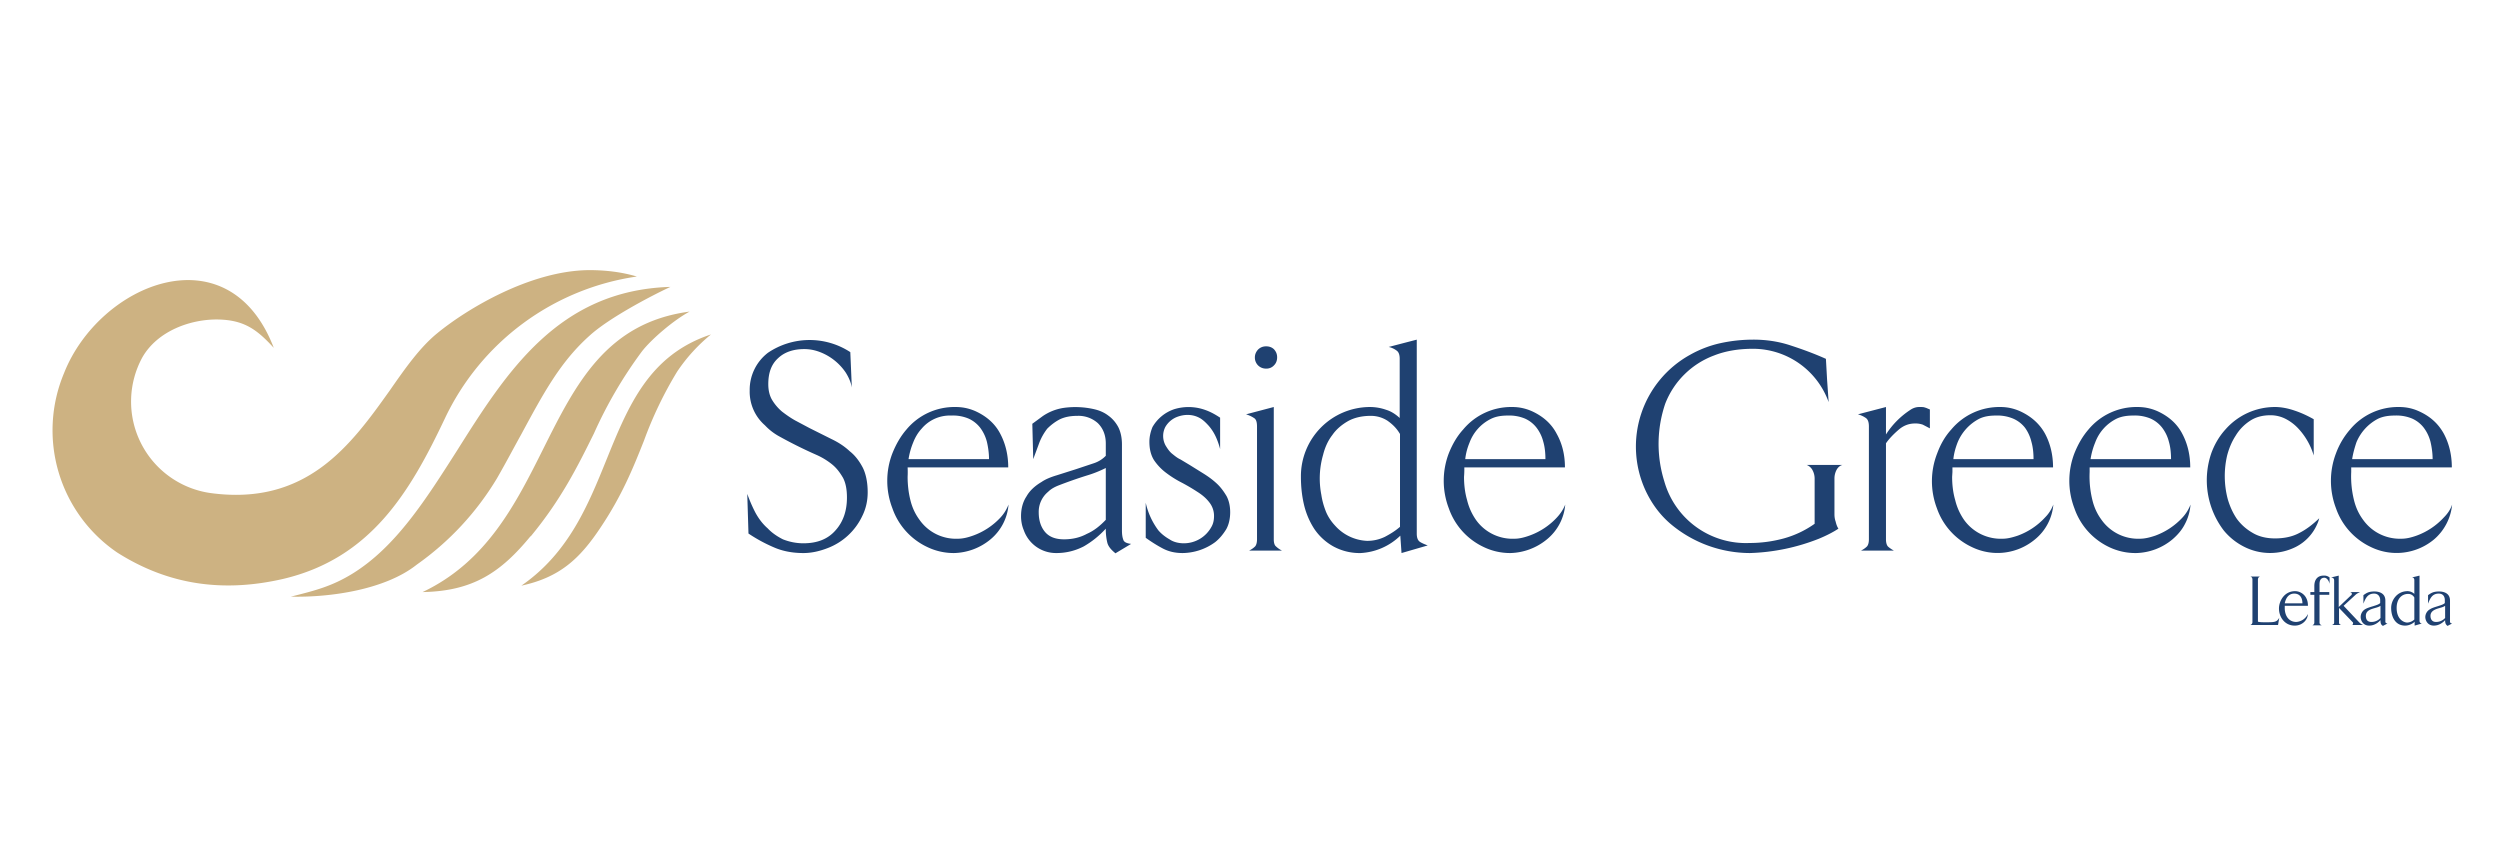 <?xml version="1.0" encoding="UTF-8"?>
<svg xmlns="http://www.w3.org/2000/svg" width="82" height="28" viewBox="0 0 82 28" fill="none">
  <path fill="#cdb282" fill-rule="evenodd" d="M2.1 12.24c1.16-2.94 5.4-4.69 6.88-.83-.54-.59-.96-.91-1.81-.93-.91-.02-2 .37-2.5 1.24a3.03 3.03 0 0 0 2.22 4.45c3.18.44 4.63-1.59 5.9-3.37.5-.72.98-1.4 1.54-1.86.97-.8 3.07-2.07 5-2.08.53 0 1.05.06 1.56.21a8.28 8.28 0 0 0-6.3 4.66c-1.13 2.38-2.41 4.58-5.31 5.26-1.96.45-3.76.2-5.44-.87a4.85 4.85 0 0 1-1.74-5.88Zm15.3 5.35c-.97 1.18-1.88 1.8-3.54 1.83 2.11-1 3.06-2.9 3.97-4.72 1.06-2.12 2.07-4.12 4.79-4.48-.49.26-1.22.87-1.56 1.3a14.3 14.3 0 0 0-1.58 2.7c-.53 1.07-1.07 2.16-2.07 3.37Zm-7.86 1.98c1.3.03 3.1-.23 4.13-1.05a9.34 9.34 0 0 0 2.63-2.83c.3-.52.55-1 .79-1.43.75-1.39 1.3-2.41 2.27-3.27.6-.54 1.9-1.24 2.63-1.58-3.68.11-5.38 2.8-7 5.37-1.02 1.6-2 3.15-3.42 4.03-.68.42-1.23.56-2.03.76ZM19.7 17.3c-.69 1.04-1.35 1.64-2.6 1.91 1.55-1.07 2.19-2.64 2.8-4.15.71-1.75 1.39-3.42 3.42-4.09a5.6 5.6 0 0 0-1.11 1.22 12.75 12.75 0 0 0-1.09 2.27c-.35.88-.71 1.78-1.42 2.84Z" clip-rule="evenodd"></path>
  <path fill="#1f4171" d="M28.46 16.15c0 .28-.06.54-.18.78a2.07 2.07 0 0 1-1.14 1.05c-.26.1-.52.16-.79.16-.35 0-.67-.06-.95-.18a5.06 5.06 0 0 1-.85-.46l-.04-1.3c.08.22.17.43.27.62.11.2.24.37.4.51.14.15.32.27.5.36.2.08.43.13.67.13.46 0 .81-.14 1.06-.43.25-.28.37-.64.37-1.07 0-.26-.04-.48-.13-.65-.1-.17-.21-.32-.36-.44a2.29 2.29 0 0 0-.51-.31 14.72 14.72 0 0 1-1.19-.59c-.19-.1-.36-.23-.5-.38a1.46 1.46 0 0 1-.5-1.14 1.53 1.53 0 0 1 .6-1.24 2.44 2.44 0 0 1 2.7-.02l.05 1.16c-.03-.17-.1-.33-.2-.49a1.8 1.8 0 0 0-.84-.67c-.18-.07-.35-.1-.52-.1-.36 0-.65.1-.86.3-.22.2-.32.48-.32.85 0 .2.04.37.12.51.09.15.2.28.33.39.13.1.27.2.43.29l.47.25.72.36c.23.11.43.24.6.4.18.14.32.33.43.54.1.2.16.48.16.8Zm3.98-1.09c0-.2-.03-.4-.07-.57a1.3 1.3 0 0 0-.22-.46 1 1 0 0 0-.38-.3 1.32 1.32 0 0 0-.57-.1 1.21 1.21 0 0 0-.97.43c-.12.13-.21.28-.28.46-.07.17-.12.35-.15.54h2.64Zm.64 1.49a1.65 1.65 0 0 1-.59 1.14 1.94 1.94 0 0 1-1.2.45 2 2 0 0 1-.88-.2 2.2 2.2 0 0 1-1.14-1.27 2.5 2.5 0 0 1 0-1.8c.12-.3.27-.56.46-.78a2.05 2.05 0 0 1 1.62-.74c.21 0 .42.04.63.13.38.17.66.42.83.75.17.32.26.69.26 1.1h-3.3a3.17 3.17 0 0 1 0 .31c0 .26.03.52.09.76.06.25.16.46.3.65a1.46 1.46 0 0 0 1.26.62c.16 0 .32-.04.49-.1a2.27 2.27 0 0 0 .91-.6c.12-.13.2-.27.26-.42Zm3.19-1.2c-.2.1-.4.18-.6.24a15.12 15.12 0 0 0-.97.34c-.12.05-.23.11-.32.2a.85.85 0 0 0-.31.67c0 .27.07.48.2.64.14.17.35.25.63.25s.53-.06.75-.18c.23-.1.43-.26.62-.46v-1.7Zm.32 2.8c-.15-.12-.24-.23-.27-.35a1.87 1.87 0 0 1-.05-.46c-.22.24-.46.43-.72.58-.27.14-.57.22-.9.22a1.12 1.12 0 0 1-1.07-.75c-.06-.14-.09-.3-.09-.46 0-.25.06-.47.18-.65.1-.18.27-.34.49-.47.13-.09.3-.16.5-.22l.63-.2.6-.2a.96.96 0 0 0 .38-.24v-.4c0-.28-.09-.5-.26-.67a.95.95 0 0 0-.67-.24c-.24 0-.43.04-.59.12-.15.08-.28.18-.4.3-.1.13-.19.28-.26.46l-.2.54-.03-1.16.34-.25a1.65 1.65 0 0 1 .68-.27 2.77 2.77 0 0 1 1 .04c.18.04.34.11.47.21.14.1.25.23.33.38.08.16.12.35.12.57v2.81c0 .12.01.22.04.3.02.09.11.13.26.15l-.5.3Zm3.76-1.35c0 .2-.04.4-.13.56-.1.16-.21.3-.36.42a1.84 1.84 0 0 1-1.07.36c-.25 0-.46-.05-.65-.15-.19-.1-.38-.22-.56-.35v-1.15a2.36 2.36 0 0 0 .41.9c.1.12.23.22.37.3.13.09.3.13.47.13a1.03 1.03 0 0 0 .9-.53c.06-.1.09-.22.09-.36a.71.71 0 0 0-.16-.46c-.1-.13-.23-.24-.39-.34a6.3 6.3 0 0 0-.51-.3 3.4 3.4 0 0 1-.51-.32 1.72 1.72 0 0 1-.4-.42c-.1-.16-.15-.36-.15-.6 0-.17.04-.33.1-.48a1.3 1.3 0 0 1 .72-.59 1.61 1.61 0 0 1 1.02.03c.17.06.33.15.48.25v1.03a2.39 2.39 0 0 0-.14-.4 1.55 1.55 0 0 0-.23-.36c-.09-.1-.19-.2-.3-.26a.8.8 0 0 0-.41-.1c-.1 0-.2.02-.29.05a.76.76 0 0 0-.43.35.65.65 0 0 0 .01.6c.06.1.12.19.2.26.1.08.18.15.29.2l.3.18.45.28c.16.1.3.2.44.33.13.12.23.26.32.41.08.15.12.33.12.53Zm.62 1.26c.1-.05.16-.1.2-.14.04-.05.06-.13.06-.23v-3.7c0-.15-.03-.24-.1-.28a.95.95 0 0 0-.26-.12l.91-.24v4.34c0 .1.02.19.07.23a.8.8 0 0 0 .2.14h-1.08Zm.92-6.34c0 .1-.03.19-.1.26a.33.33 0 0 1-.26.11.36.36 0 0 1-.26-.1.36.36 0 0 1-.11-.27c0-.1.04-.18.1-.25.08-.08.17-.11.27-.11s.19.03.26.1c.07.08.1.16.1.26Zm4.02 2.5c-.1-.17-.23-.3-.4-.42a1 1 0 0 0-.55-.16c-.29 0-.54.06-.74.17-.21.12-.39.27-.52.46-.14.18-.24.4-.3.64a2.8 2.8 0 0 0-.06 1.32c.03.2.08.37.15.55.07.17.17.32.3.46a1.49 1.49 0 0 0 1.05.5c.2 0 .39-.04.58-.13.19-.1.35-.2.5-.33v-3.05Zm.06 3.92-.04-.57a2.02 2.02 0 0 1-1.3.57 1.8 1.8 0 0 1-.9-.22 1.83 1.83 0 0 1-.62-.57c-.15-.23-.27-.5-.34-.8-.07-.3-.1-.6-.1-.92a2.27 2.27 0 0 1 2.26-2.28c.18 0 .36.03.53.09.17.05.32.15.45.27v-1.94c0-.13-.03-.22-.1-.27a.68.68 0 0 0-.26-.12l.92-.24v6.36c0 .13.03.22.1.27.06.04.15.08.26.12l-.86.25Zm4.72-3.08c0-.2-.02-.4-.07-.57a1.27 1.27 0 0 0-.22-.46.99.99 0 0 0-.38-.3 1.33 1.33 0 0 0-.56-.1c-.22 0-.4.03-.56.11a1.42 1.42 0 0 0-.7.78c-.07.17-.12.35-.14.54h2.63Zm.65 1.49a1.65 1.65 0 0 1-.6 1.14 1.96 1.96 0 0 1-1.2.45 2 2 0 0 1-.88-.2 2.2 2.2 0 0 1-1.14-1.27 2.53 2.53 0 0 1 0-1.8c.12-.3.27-.56.47-.78a2.05 2.05 0 0 1 1.62-.74c.2 0 .41.04.62.13.38.17.66.42.83.75.18.32.27.69.27 1.1h-3.3a3.17 3.17 0 0 1-.01.31c0 .26.03.52.1.76.06.25.16.46.29.65a1.47 1.47 0 0 0 1.27.62c.15 0 .31-.04.48-.1a2.27 2.27 0 0 0 .91-.6c.12-.13.21-.27.27-.42Zm9.09-1.3c-.1.03-.16.1-.2.18a.61.61 0 0 0-.06.26v1.18c0 .07.01.16.04.24.02.09.05.17.09.23-.18.12-.4.23-.64.33a6.67 6.67 0 0 1-2.26.47 4.05 4.05 0 0 1-2.61-.96c-.35-.3-.62-.67-.82-1.1a3.44 3.44 0 0 1 1.46-4.44c.3-.17.63-.3.98-.38.36-.08.73-.12 1.1-.12.42 0 .83.06 1.22.19.4.13.78.27 1.16.44l.04.71.05.71a2.64 2.64 0 0 0-2.48-1.75c-.47 0-.9.07-1.28.22a2.75 2.75 0 0 0-1.6 1.58 4.1 4.1 0 0 0-.03 2.55 2.78 2.78 0 0 0 2.8 2.02c.38 0 .75-.05 1.12-.15.36-.1.7-.26 1.01-.48V15.7c0-.09-.02-.18-.06-.26a.37.37 0 0 0-.2-.19h1.17Zm2.87-1.2-.23-.12a.7.7 0 0 0-.26-.04c-.2 0-.38.07-.54.21-.16.14-.3.28-.41.44v3.15c0 .1.02.18.06.23.04.04.11.09.2.14h-1.08c.1-.05.16-.1.2-.14.04-.05.06-.13.06-.23v-3.7c0-.14-.03-.23-.1-.28a.85.85 0 0 0-.26-.12l.92-.24v.9a2.7 2.7 0 0 1 .79-.8c.1-.07.2-.1.3-.1.1 0 .16 0 .19.02.03 0 .08.03.16.06v.63Zm3.4 1.01c0-.2-.02-.4-.07-.57a1.3 1.3 0 0 0-.21-.46.99.99 0 0 0-.39-.3 1.33 1.33 0 0 0-.56-.1c-.22 0-.4.03-.56.11a1.53 1.53 0 0 0-.7.77c-.07.18-.12.36-.14.55h2.63Zm.65 1.49a1.65 1.65 0 0 1-.6 1.14 1.92 1.92 0 0 1-2.08.25 2.2 2.2 0 0 1-1.14-1.27 2.5 2.5 0 0 1 .01-1.8c.11-.3.26-.56.46-.78a2.06 2.06 0 0 1 1.62-.74c.2 0 .41.04.62.13.38.17.66.42.84.75.17.32.26.69.26 1.1h-3.3v.15l-.01.16c0 .26.03.52.1.76.06.25.16.46.29.65a1.48 1.48 0 0 0 1.27.62c.15 0 .31-.04.49-.1a2.27 2.27 0 0 0 .9-.6c.13-.13.21-.27.27-.42Zm3.86-1.49c0-.2-.02-.4-.07-.57a1.27 1.27 0 0 0-.22-.46 1 1 0 0 0-.38-.3 1.33 1.33 0 0 0-.57-.1c-.21 0-.4.03-.56.11a1.42 1.42 0 0 0-.69.78c-.07.17-.12.35-.15.54h2.64Zm.64 1.49c-.02.23-.08.44-.18.63-.1.2-.24.36-.4.5a1.93 1.93 0 0 1-1.2.46 2 2 0 0 1-.9-.2 2.2 2.2 0 0 1-1.13-1.27 2.52 2.52 0 0 1 0-1.8c.12-.3.27-.56.46-.78a2.05 2.05 0 0 1 1.62-.74c.21 0 .42.04.63.13.38.17.66.42.83.75.17.32.26.69.26 1.1h-3.3v.15a3.22 3.22 0 0 0 .09.92c.06.25.16.46.3.65a1.47 1.47 0 0 0 1.26.62c.16 0 .32-.04.5-.1a2.28 2.28 0 0 0 .9-.6c.12-.13.2-.27.26-.42Zm4.22.45a.97.97 0 0 1-.07.2 1.51 1.51 0 0 1-.7.74 1.88 1.88 0 0 1-1.7-.01 2.06 2.06 0 0 1-.66-.53 2.72 2.72 0 0 1-.4-2.56c.11-.29.26-.54.46-.76a2.16 2.16 0 0 1 1.62-.73c.2 0 .42.04.65.12.24.08.44.18.62.28v1.19a2.23 2.23 0 0 0-.52-.9 1.52 1.52 0 0 0-.4-.3 1.09 1.09 0 0 0-.5-.12c-.26 0-.49.06-.68.19-.18.12-.34.28-.46.48-.13.2-.22.42-.28.65a2.98 2.98 0 0 0 .02 1.43c.07.24.17.46.3.65.14.19.31.34.52.46.2.12.45.18.73.18.31 0 .58-.06.8-.18.22-.11.43-.27.65-.48Zm3.72-1.94c0-.2-.03-.4-.07-.57a1.3 1.3 0 0 0-.22-.46.99.99 0 0 0-.38-.3 1.33 1.33 0 0 0-.57-.1c-.21 0-.4.03-.56.11a1.53 1.53 0 0 0-.7.77c-.06.18-.11.36-.14.55h2.64Zm.64 1.49a1.72 1.72 0 0 1-.59 1.14 1.92 1.92 0 0 1-2.08.25 2.2 2.2 0 0 1-1.14-1.27 2.53 2.53 0 0 1 0-1.8c.11-.3.27-.56.46-.78a2.05 2.05 0 0 1 1.62-.74c.2 0 .42.04.62.13.39.17.66.42.84.75.17.32.26.69.26 1.1h-3.3v.15a3.22 3.22 0 0 0 .09.92c.06.25.16.46.3.65a1.48 1.48 0 0 0 1.26.62c.16 0 .32-.04.49-.1a2.27 2.27 0 0 0 .9-.6c.13-.13.22-.27.27-.42ZM74.76 20.26c-.08.15-.16.15-.45.15-.1 0-.2 0-.25-.02v-1.38a.1.1 0 0 1 .07-.1h-.32c.04.01.07.04.07.1v1.39a.1.1 0 0 1-.07.1h.91l.04-.24Zm.94-.4c0-.33-.24-.47-.42-.47-.36 0-.53.33-.53.57 0 .27.18.56.52.56.24 0 .42-.18.43-.38a.46.46 0 0 1-.38.26c-.24 0-.37-.19-.38-.43v-.1h.76Zm-.18-.07h-.58c.03-.16.12-.32.31-.32.14 0 .27.08.27.33Zm.89-.65v-.2a.28.28 0 0 0-.2-.06c-.2 0-.3.14-.3.34v.2h-.13v.09h.13v.9c0 .06-.02.07-.06.1h.3c-.05-.03-.07-.04-.07-.1v-.9h.32v-.09h-.32v-.24c0-.07 0-.23.16-.23.08 0 .15.1.17.2v-.01Zm1.1 1.36c-.07-.03-.1-.06-.14-.1l-.5-.53.38-.35c.05-.05.1-.07.16-.1h-.33c.04.01.06.03.06.05 0 .02 0 .04-.03.06l-.4.38v-1.03l-.25.06c.05.01.1.02.1.1v1.38c0 .05-.03.06-.07.08h.3c-.05-.02-.07-.03-.07-.09v-.47l.46.48v.03c0 .02 0 .04-.04.05h.38Zm.8-.05c-.08-.01-.07-.05-.07-.1v-.65c0-.26-.23-.3-.36-.3-.2 0-.27.06-.36.12v.28c.07-.18.14-.33.35-.33.15 0 .2.12.2.21v.1c-.07.08-.36.12-.49.2a.3.3 0 0 0-.15.26c0 .1.07.28.28.28.17 0 .3-.1.37-.18 0 .12.02.15.08.19l.15-.08Zm-.23-.18a.4.4 0 0 1-.3.13c-.12 0-.18-.07-.18-.2s.09-.19.21-.23c.12-.04.2-.05.27-.1v.4Zm1.36.18c-.03 0-.08-.02-.08-.09v-1.48l-.25.06c.04 0 .08.02.08.09v.45a.33.33 0 0 0-.22-.09c-.35 0-.54.3-.54.55 0 .27.12.58.46.58.13 0 .26-.07.31-.13v.13l.24-.07Zm-.25-.13a.37.37 0 0 1-.23.1c-.11 0-.35-.1-.35-.48 0-.29.16-.46.38-.46.1 0 .17.06.2.12v.72Zm1.24.13c-.08-.01-.07-.05-.07-.1v-.65c0-.26-.23-.3-.36-.3-.2 0-.27.06-.36.12v.28c.07-.18.14-.33.35-.33.16 0 .2.12.2.21v.1c-.07.08-.36.12-.48.2a.3.3 0 0 0-.16.26c0 .1.07.28.28.28.17 0 .3-.1.37-.18 0 .12.03.15.08.19l.15-.08Zm-.23-.18a.4.4 0 0 1-.3.13c-.11 0-.18-.07-.18-.2s.1-.19.21-.23c.12-.04.2-.05.27-.1v.4Z"></path>
</svg>
